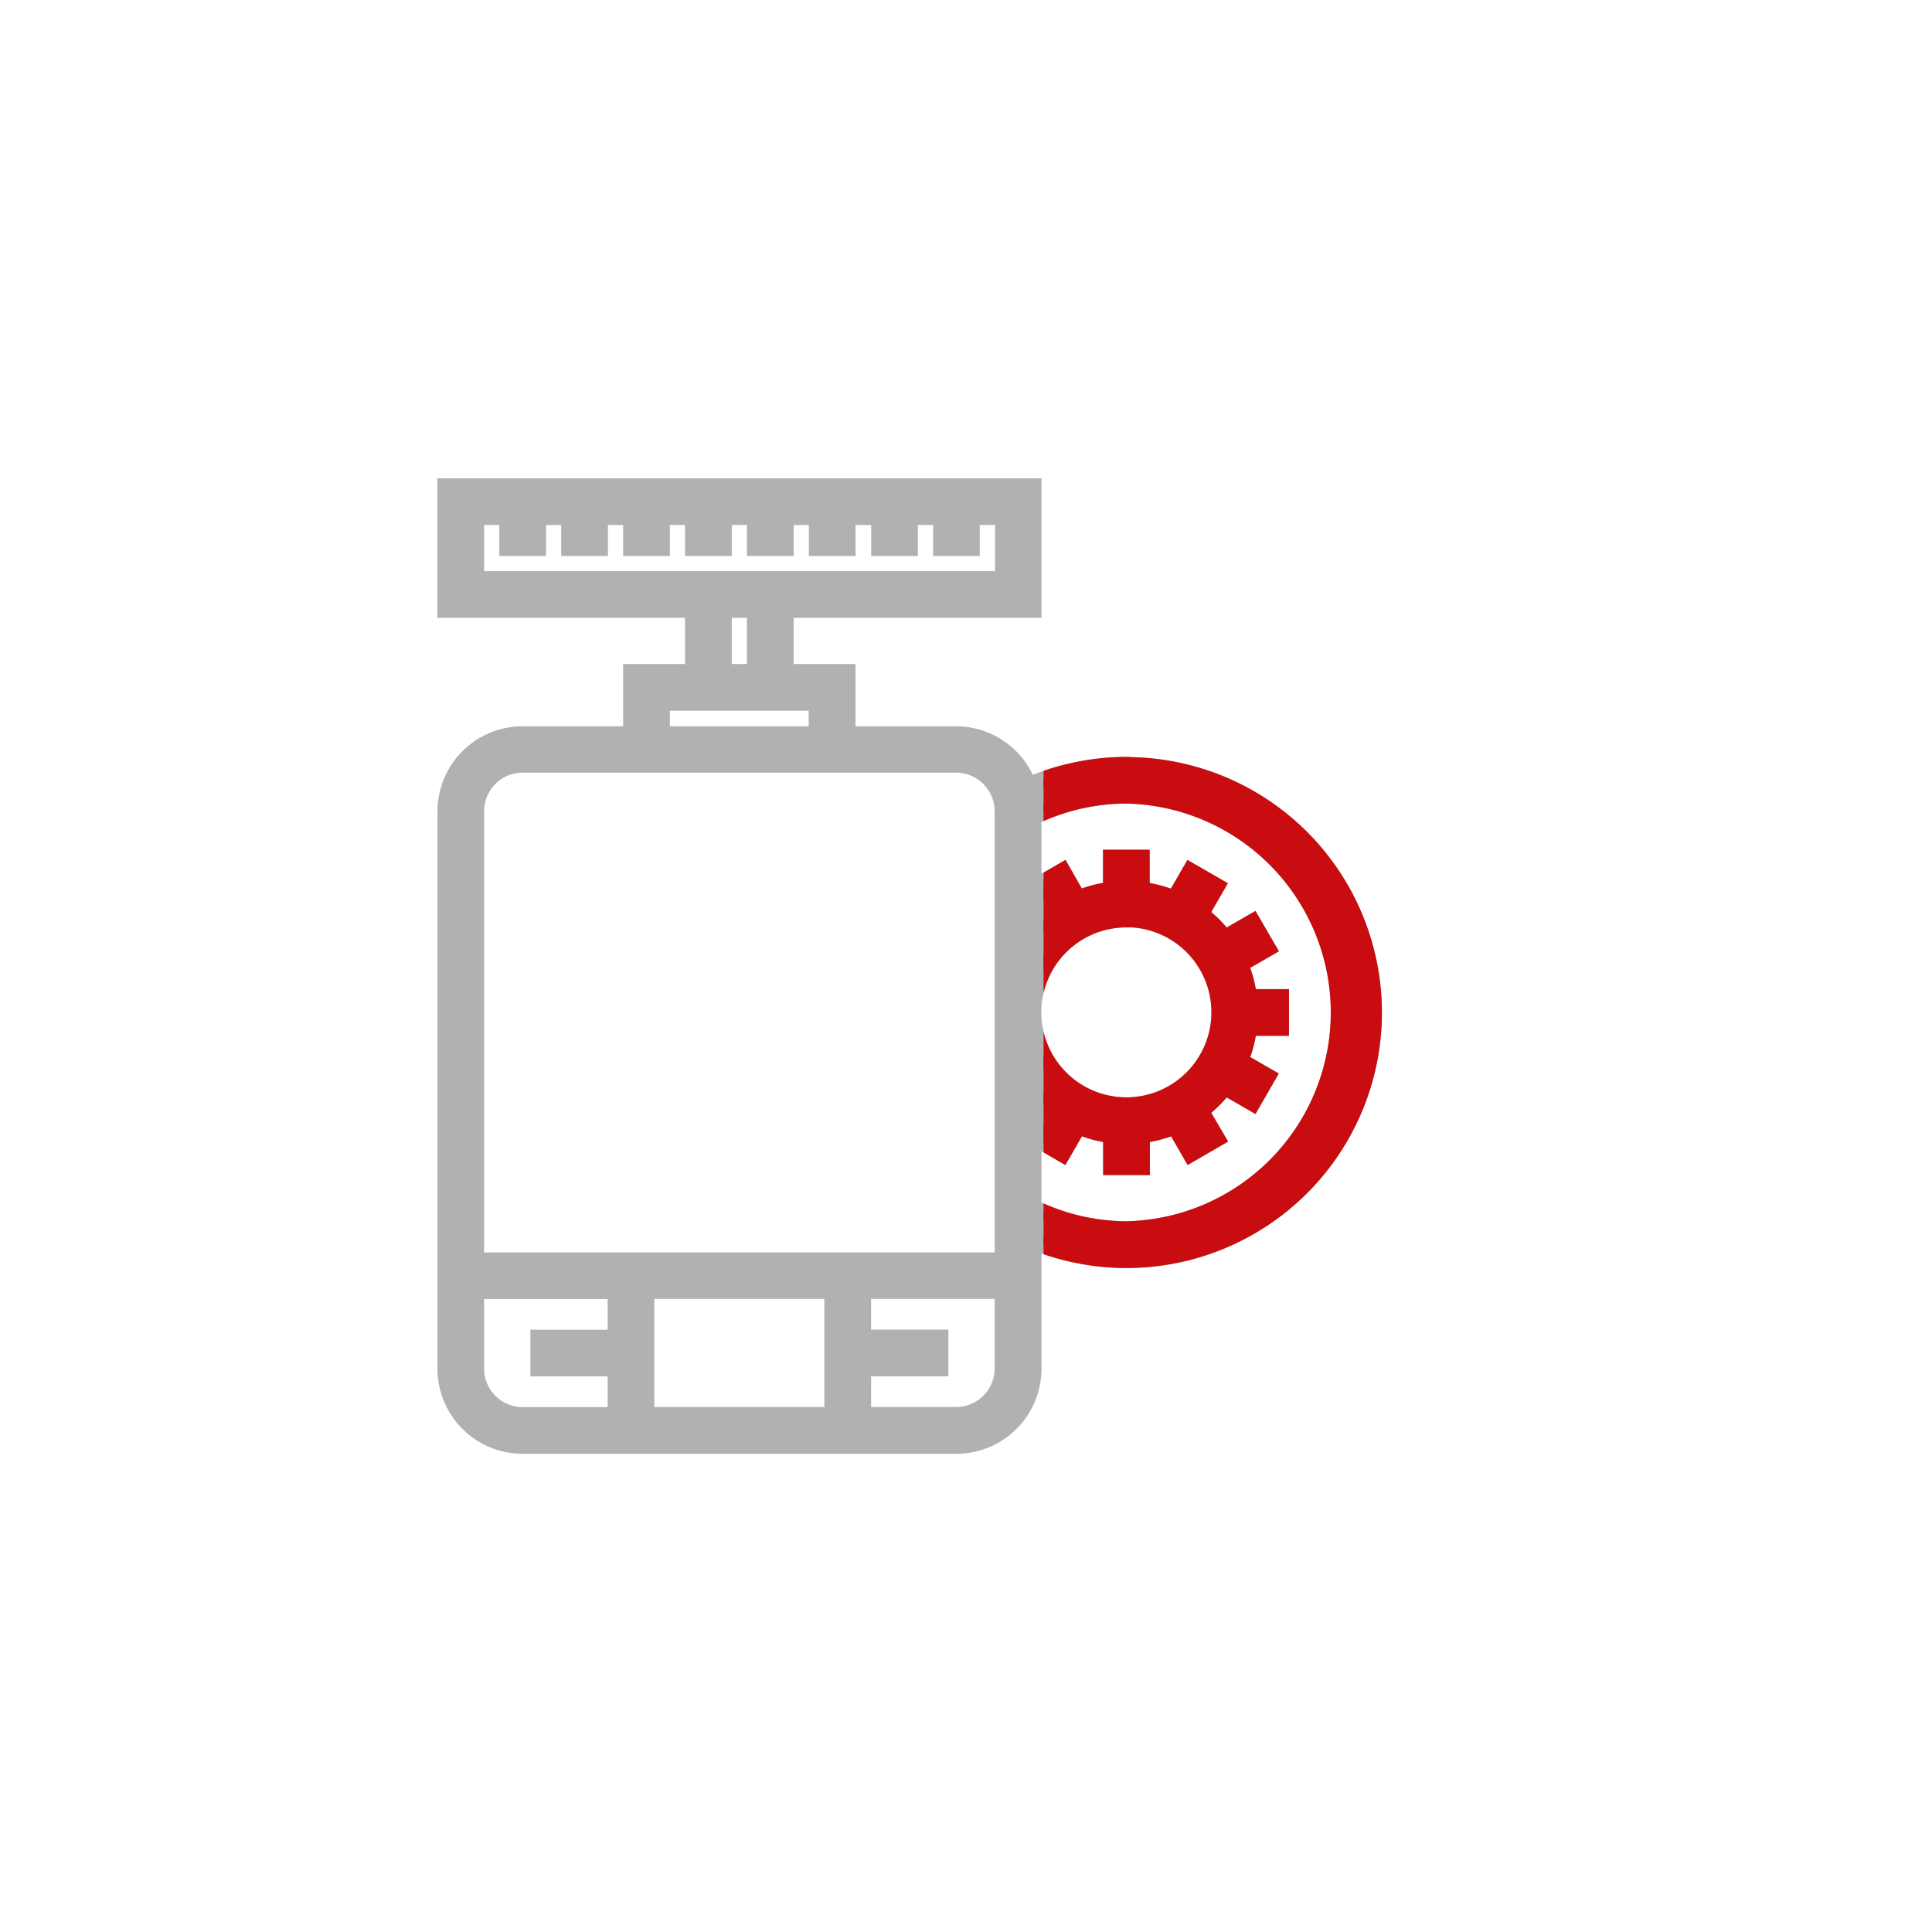 <svg xmlns="http://www.w3.org/2000/svg" xmlns:xlink="http://www.w3.org/1999/xlink" id="Livello_1" data-name="Livello 1" viewBox="0 0 200 200"><defs><style>.cls-1{fill:none;}.cls-2{fill:#b1b1b1;stroke:#b1b1b1;}.cls-2,.cls-4{stroke-miterlimit:10;stroke-width:1.63px;}.cls-3{clip-path:url(#clip-path);}.cls-4{fill:#c80c0f;stroke:#c80c0f;}</style><clipPath id="clip-path"><rect class="cls-1" x="108.03" y="76.77" width="45.88" height="59.58"></rect></clipPath></defs><path class="cls-2" d="M116.6,79.17a25.73,25.73,0,0,0-10.12,2.1A8,8,0,0,0,99,76H87.75V69.55h-6.4V63.14H107V50.33H46.09V63.14H71.73v6.41H65.32V76H54.1a8,8,0,0,0-8,8v57.68a8,8,0,0,0,8,8H99a8,8,0,0,0,8-8v-13.1a25.63,25.63,0,1,0,9.62-49.39Zm0,16a9.62,9.62,0,1,1-9.62,9.62A9.62,9.62,0,0,1,116.6,95.19ZM49.3,53.53h3.2v3.21h3.21V53.53h3.2v3.21h3.21V53.53h3.2v3.21h3.21V53.53h3.2v3.21h3.21V53.53h3.2v3.21h3.21V53.53h3.2v3.21h3.2V53.53H91v3.21h3.2V53.53h3.21v3.21h3.2V53.53h3.21v6.41H49.3Zm25.64,9.61h3.2v6.41h-3.2Zm-6.41,9.62h16V76h-16ZM54.1,79.17H99A4.82,4.82,0,0,1,103.78,84v46.47H49.3V84A4.81,4.81,0,0,1,54.1,79.17Zm32.05,67.3H66.92V133.65H86.15ZM49.3,141.66v-8H63.72v4.81h-8v3.2h8v4.81H54.1A4.81,4.81,0,0,1,49.3,141.66ZM99,146.47H89.36v-4.81h8v-3.2h-8v-4.81h14.42v8A4.82,4.82,0,0,1,99,146.47Zm17.63-19.23A22.23,22.23,0,0,1,107,125V113.26a13.47,13.47,0,0,0,1.88,1.74l-1.66,2.88,2.77,1.61,1.66-2.87a12.63,12.63,0,0,0,3.36.9v3.31h3.21v-3.31a12.7,12.7,0,0,0,3.37-.9l1.65,2.87,2.78-1.61L124.33,115a12.69,12.69,0,0,0,2.46-2.45l2.88,1.66,1.6-2.78-2.86-1.65a12.32,12.32,0,0,0,.89-3.37h3.32v-3.2H129.3a12.32,12.32,0,0,0-.89-3.37l2.87-1.66-1.61-2.77-2.88,1.66a12.74,12.74,0,0,0-2.46-2.46L126,91.73l-2.78-1.6L121.57,93a13.08,13.08,0,0,0-3.37-.89V88.78H115V92.1a12.59,12.59,0,0,0-3.37.89L110,90.13l-2.77,1.6,1.66,2.88A12.39,12.39,0,0,0,107,96.36V84.58a22.15,22.15,0,0,1,9.61-2.21,22.44,22.44,0,0,1,0,44.87Z"></path><g class="cls-3"><path class="cls-4" d="M116.6,79.17a25.73,25.73,0,0,0-10.12,2.1A8,8,0,0,0,99,76H87.75V69.55h-6.4V63.14H107V50.33H46.09V63.14H71.73v6.41H65.32V76H54.1a8,8,0,0,0-8,8v57.68a8,8,0,0,0,8,8H99a8,8,0,0,0,8-8v-13.1a25.63,25.63,0,1,0,9.62-49.39Zm0,16a9.62,9.62,0,1,1-9.62,9.62A9.62,9.62,0,0,1,116.6,95.19ZM49.3,53.53h3.2v3.21h3.21V53.53h3.2v3.21h3.21V53.53h3.2v3.21h3.21V53.53h3.2v3.21h3.21V53.53h3.2v3.21h3.21V53.53h3.2v3.21h3.2V53.53H91v3.21h3.2V53.53h3.21v3.21h3.2V53.53h3.21v6.41H49.3Zm25.64,9.61h3.2v6.41h-3.2Zm-6.41,9.62h16V76h-16ZM54.1,79.17H99A4.82,4.82,0,0,1,103.78,84v46.47H49.3V84A4.81,4.81,0,0,1,54.1,79.17Zm32.05,67.3H66.92V133.65H86.15ZM49.3,141.66v-8H63.72v4.81h-8v3.2h8v4.81H54.1A4.81,4.81,0,0,1,49.3,141.66ZM99,146.47H89.36v-4.81h8v-3.2h-8v-4.81h14.42v8A4.82,4.82,0,0,1,99,146.47Zm17.63-19.23A22.23,22.23,0,0,1,107,125V113.26a13.47,13.47,0,0,0,1.88,1.74l-1.66,2.88,2.77,1.61,1.66-2.87a12.63,12.63,0,0,0,3.36.9v3.31h3.21v-3.31a12.7,12.7,0,0,0,3.37-.9l1.65,2.87,2.78-1.61L124.33,115a12.69,12.69,0,0,0,2.46-2.45l2.88,1.66,1.6-2.78-2.86-1.65a12.32,12.32,0,0,0,.89-3.37h3.32v-3.2H129.3a12.32,12.32,0,0,0-.89-3.37l2.87-1.66-1.61-2.77-2.88,1.66a12.74,12.74,0,0,0-2.46-2.46L126,91.73l-2.78-1.6L121.57,93a13.08,13.08,0,0,0-3.37-.89V88.78H115V92.1a12.59,12.59,0,0,0-3.37.89L110,90.13l-2.77,1.6,1.66,2.88A12.39,12.39,0,0,0,107,96.36V84.58a22.15,22.15,0,0,1,9.61-2.21,22.44,22.44,0,0,1,0,44.87Z"></path></g></svg>